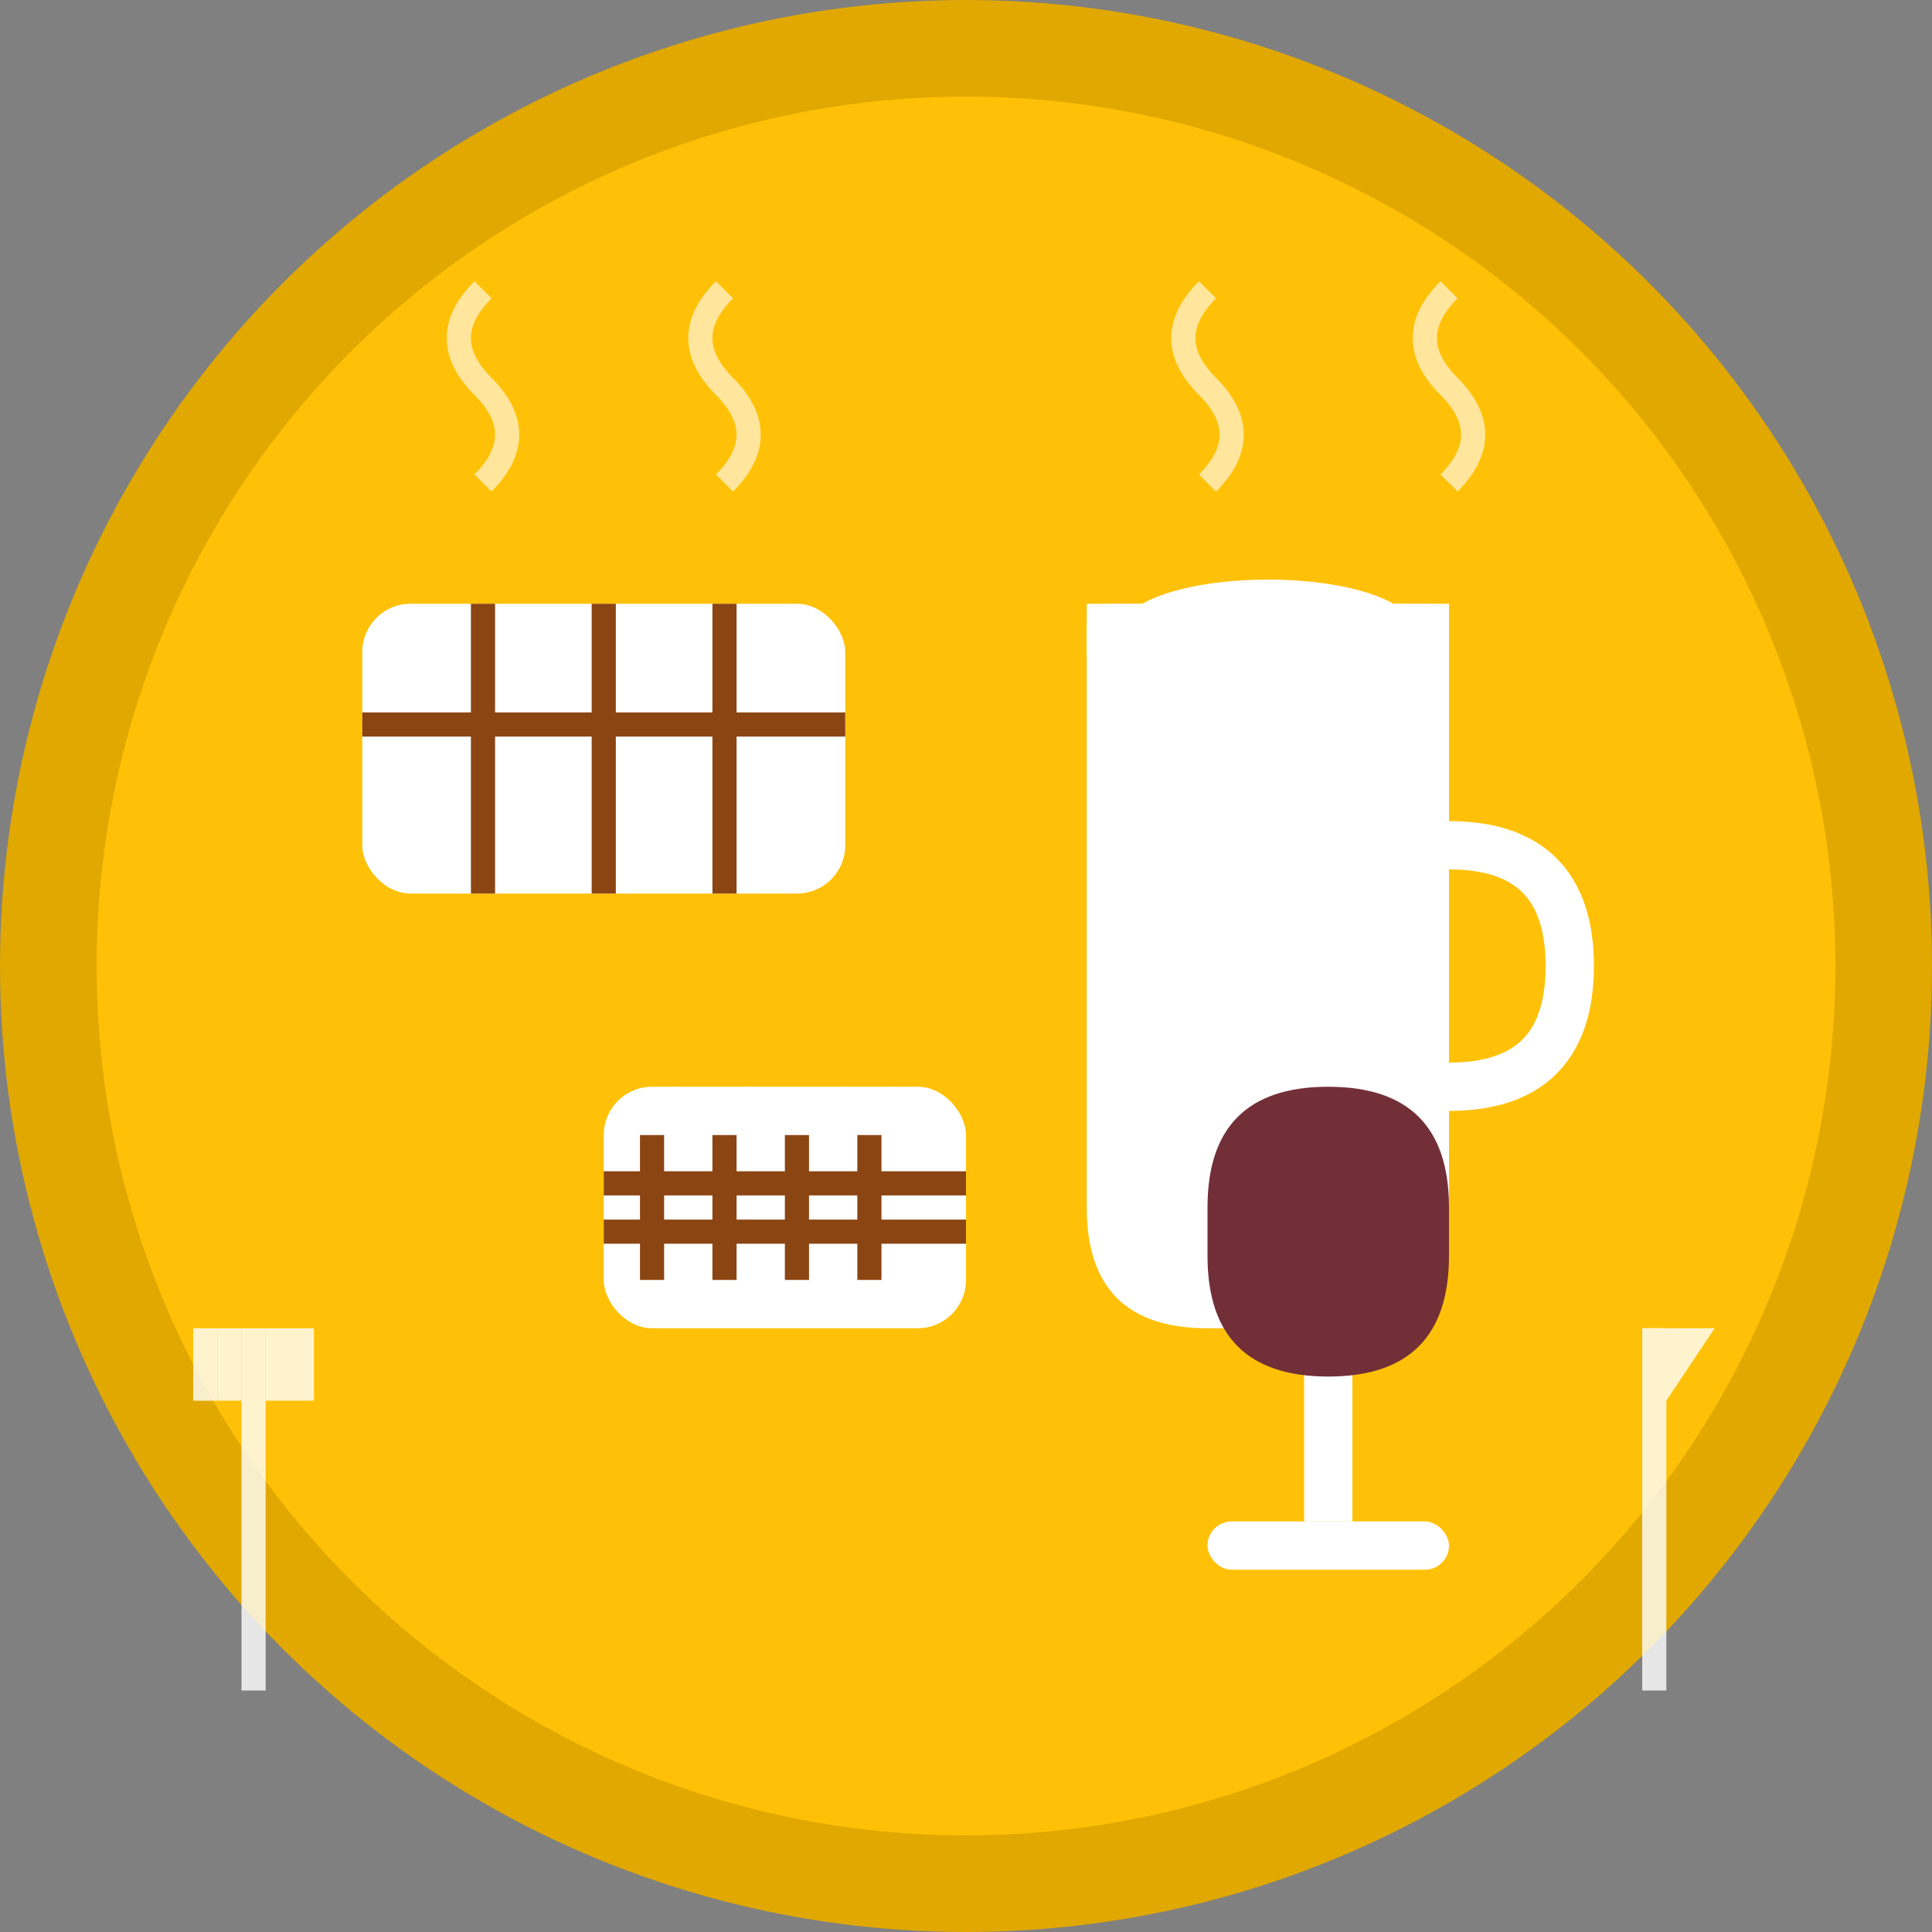 <svg width="80" height="80" viewBox="0 0 80 80" fill="none" xmlns="http://www.w3.org/2000/svg">
  <rect x="0" y="0" width="80" height="80" fill="#808080" stroke="none"/>
  <circle cx="40" cy="40" r="38" fill="#ffc107" stroke="#e0a800" stroke-width="4"/>
  
  <!-- Chocolate bar -->
  <g fill="white">
    <rect x="15" y="25" width="20" height="12" rx="2"/>
    <g stroke="#8B4513" stroke-width="1">
      <line x1="20" y1="25" x2="20" y2="37"/>
      <line x1="25" y1="25" x2="25" y2="37"/>
      <line x1="30" y1="25" x2="30" y2="37"/>
      <line x1="15" y1="30" x2="35" y2="30"/>
    </g>
  </g>
  
  <!-- Beer glass -->
  <g fill="white">
    <path d="M45 25 L45 50 Q45 55 50 55 L55 55 Q60 55 60 50 L60 25 Z"/>
    <rect x="45" y="25" width="15" height="3" rx="1"/>
    <!-- Beer foam -->
    <ellipse cx="52.5" cy="26" rx="6" ry="2" fill="white"/>
    <!-- Handle -->
    <path d="M60 35 Q65 35 65 40 Q65 45 60 45" stroke="white" stroke-width="2" fill="none"/>
  </g>
  
  <!-- Belgian waffle -->
  <g fill="white">
    <rect x="25" y="45" width="15" height="10" rx="2"/>
    <!-- Waffle pattern -->
    <g stroke="#8B4513" stroke-width="1">
      <line x1="27" y1="47" x2="27" y2="53"/>
      <line x1="30" y1="47" x2="30" y2="53"/>
      <line x1="33" y1="47" x2="33" y2="53"/>
      <line x1="36" y1="47" x2="36" y2="53"/>
      <line x1="25" y1="49" x2="40" y2="49"/>
      <line x1="25" y1="51" x2="40" y2="51"/>
    </g>
    <!-- Powdered sugar -->
    <g fill="white" opacity="0.8">
      <circle cx="28" cy="46" r="1"/>
      <circle cx="31" cy="46" r="1"/>
      <circle cx="35" cy="46" r="1"/>
      <circle cx="37" cy="46" r="1"/>
    </g>
  </g>
  
  <!-- Wine glass -->
  <g fill="white">
    <path d="M50 45 Q50 40 55 40 Q60 40 60 45 L60 50 Q60 55 55 55 Q50 55 50 50 Z"/>
    <rect x="54" y="55" width="2" height="8"/>
    <rect x="50" y="63" width="10" height="2" rx="1"/>
    <!-- Wine -->
    <path d="M50 50 Q50 45 55 45 Q60 45 60 50 L60 52 Q60 57 55 57 Q50 57 50 52 Z" fill="#722F37"/>
  </g>
  
  <!-- Fork and knife -->
  <g fill="white" opacity="0.8">
    <!-- Fork -->
    <rect x="10" y="55" width="1" height="15"/>
    <rect x="8" y="55" width="1" height="3"/>
    <rect x="9" y="55" width="1" height="3"/>
    <rect x="11" y="55" width="1" height="3"/>
    <rect x="12" y="55" width="1" height="3"/>
    
    <!-- Knife -->
    <rect x="68" y="55" width="1" height="15"/>
    <path d="M68 55 L71 55 L69 58 Z"/>
  </g>
  
  <!-- Decorative elements -->
  <g fill="white" opacity="0.6">
    <!-- Steam/aroma lines -->
    <path d="M20 20 Q22 18 20 16 Q18 14 20 12" stroke="white" stroke-width="1" fill="none"/>
    <path d="M30 20 Q32 18 30 16 Q28 14 30 12" stroke="white" stroke-width="1" fill="none"/>
    
    <path d="M50 20 Q52 18 50 16 Q48 14 50 12" stroke="white" stroke-width="1" fill="none"/>
    <path d="M60 20 Q62 18 60 16 Q58 14 60 12" stroke="white" stroke-width="1" fill="none"/>
  </g>
</svg>
